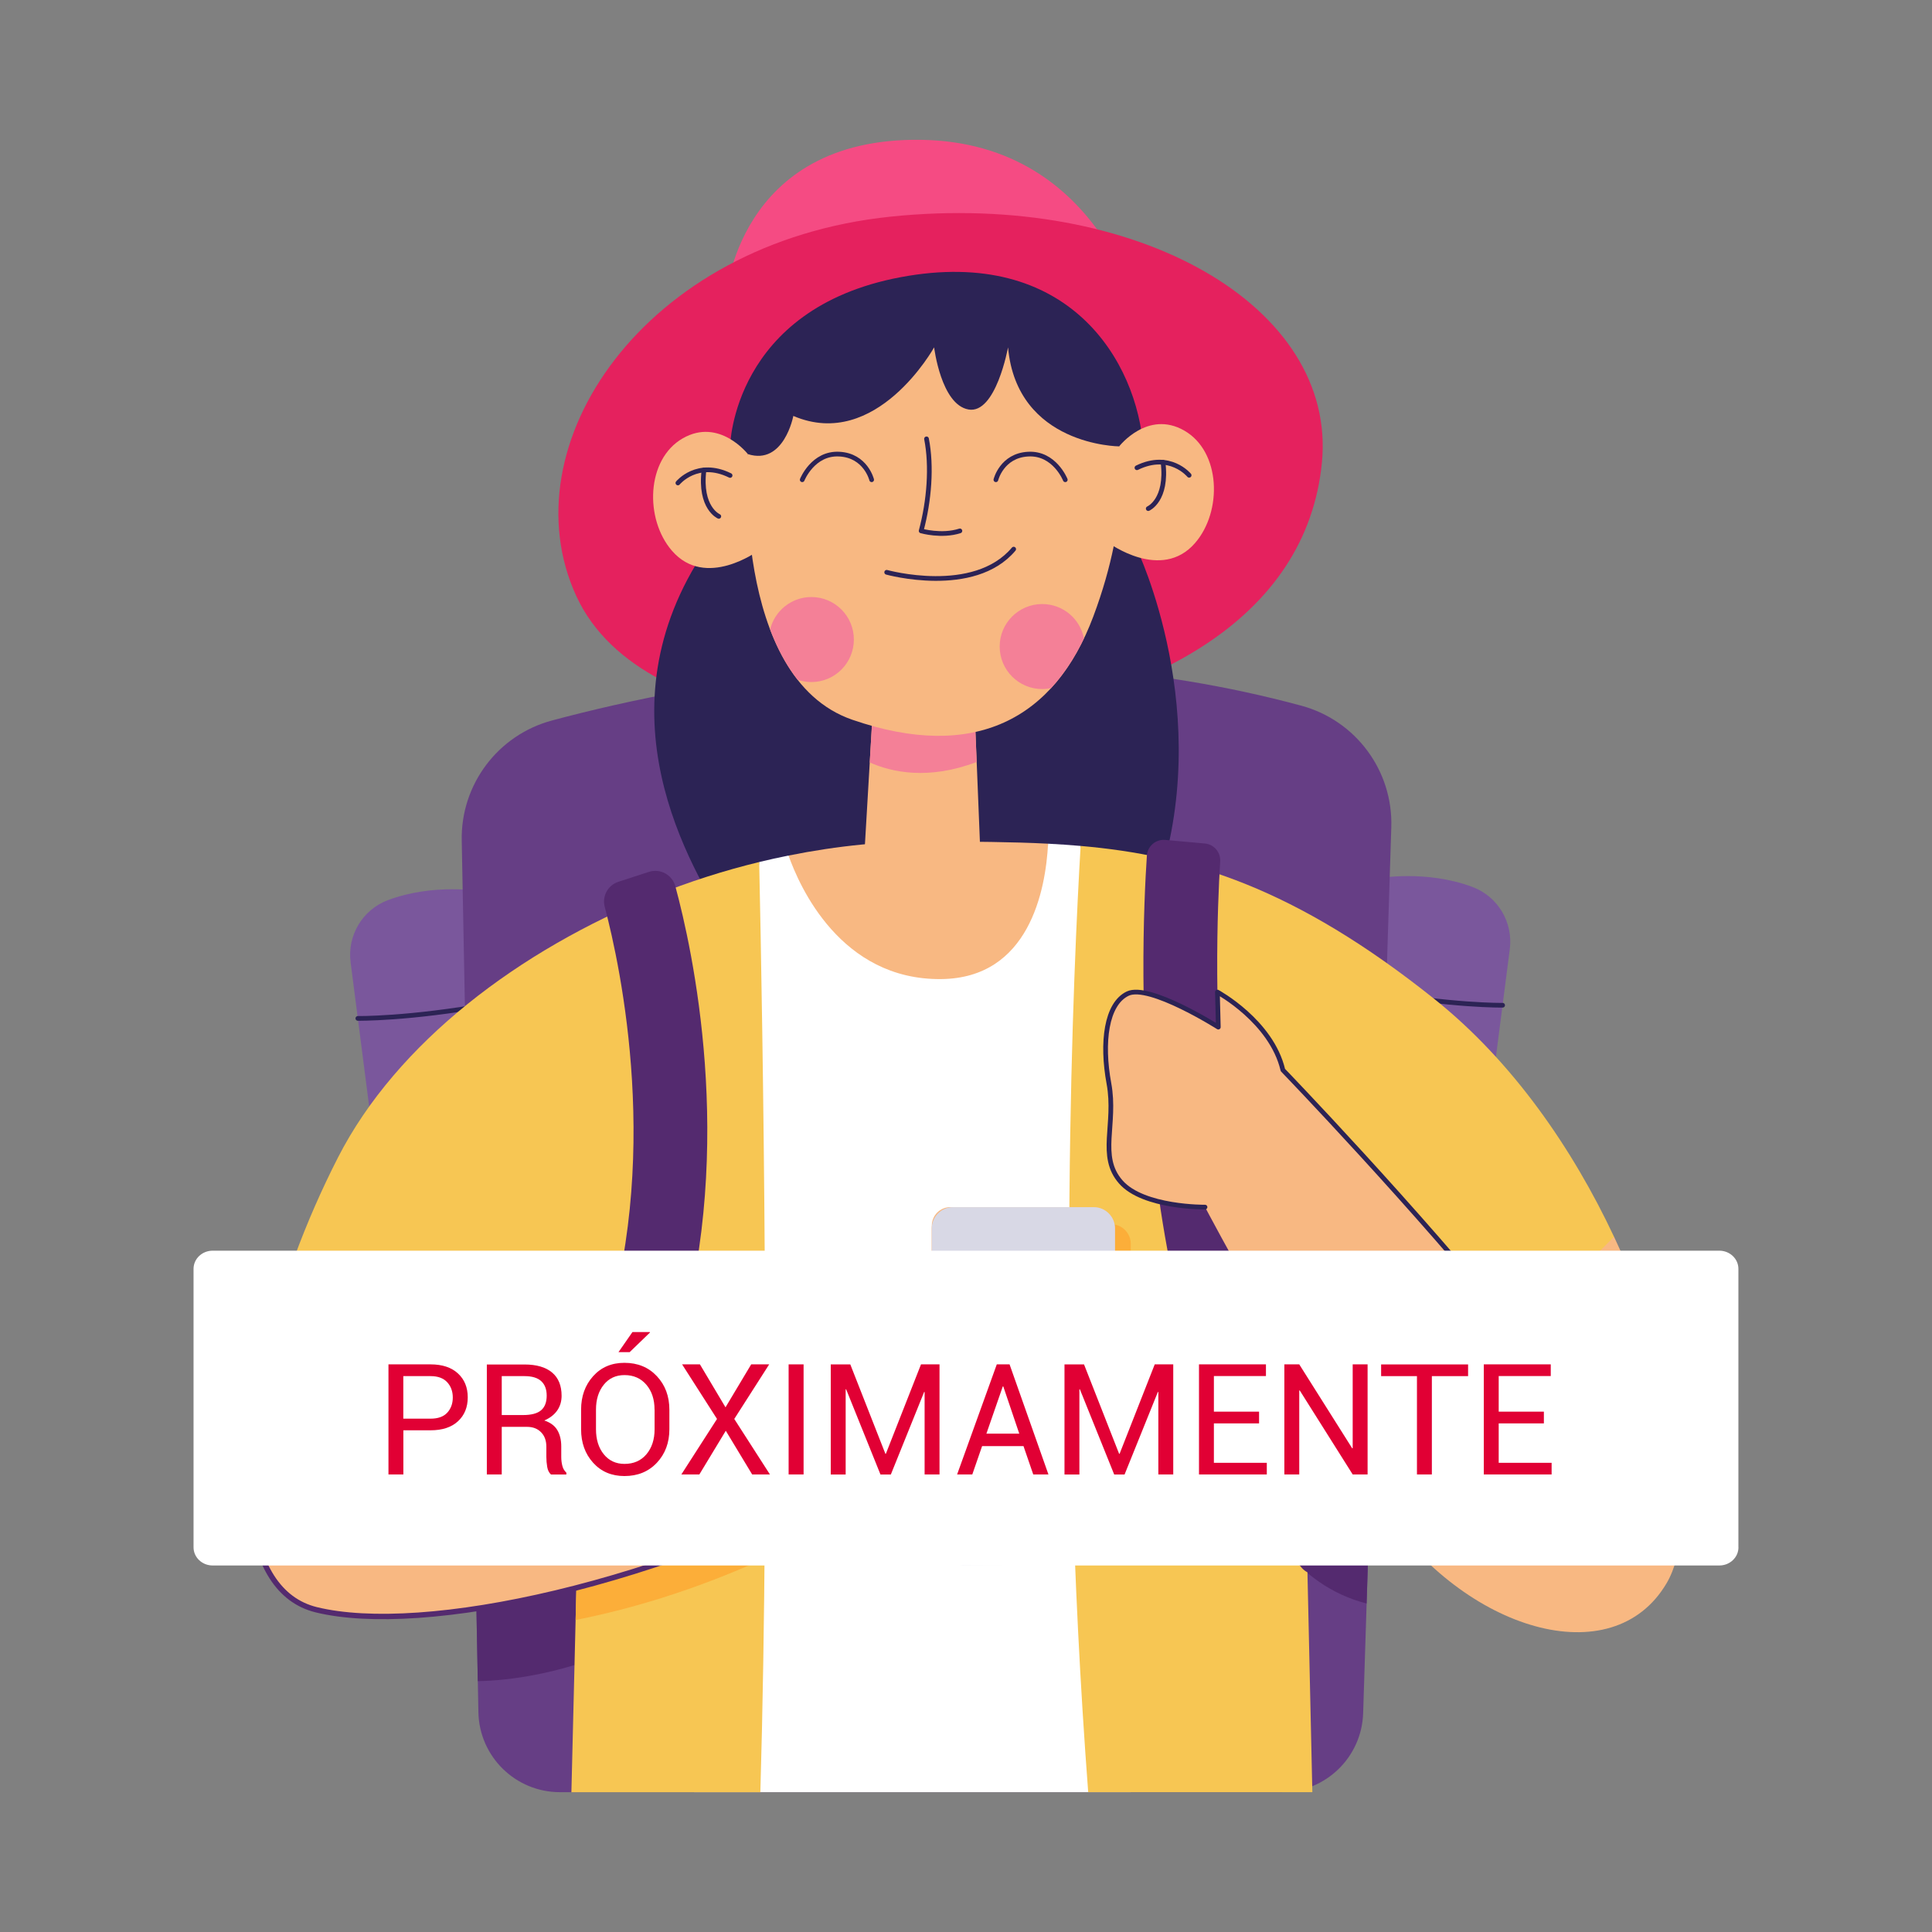 <?xml version="1.0" encoding="UTF-8" standalone="no"?><!DOCTYPE svg PUBLIC "-//W3C//DTD SVG 1.1//EN" "http://www.w3.org/Graphics/SVG/1.1/DTD/svg11.dtd"><svg width="100%" height="100%" viewBox="0 0 337 337" version="1.1" xmlns="http://www.w3.org/2000/svg" xmlns:xlink="http://www.w3.org/1999/xlink" xml:space="preserve" xmlns:serif="http://www.serif.com/" style="fill-rule:evenodd;clip-rule:evenodd;stroke-linecap:round;stroke-linejoin:round;stroke-miterlimit:10;"><rect x="0" y="0" width="337" height="337" fill="#808080" stroke="none"/><g><g><g><g><path d="M84.082,155.489c0,-0 -8.396,-1.515 -16.459,1.539c-4.405,1.67 -7.068,6.165 -6.466,10.831l4.439,34.466c-0,-0 21.491,-0.375 21.589,-0.847c0.09,-0.473 -3.103,-45.989 -3.103,-45.989Z" style="fill:#7a579c;fill-rule:nonzero;"/><path d="M62.419,177.64c0,0 8.828,0.131 23.04,-2.427" style="fill:none;fill-rule:nonzero;stroke:#2c2355;stroke-width:0.82px;"/></g><g><path d="M240.429,153.192c0,0 8.397,-1.514 16.459,1.539c4.406,1.67 7.069,6.165 6.466,10.832l-4.438,34.465c-0,-0 -21.492,-0.375 -21.59,-0.847c-0.089,-0.464 3.103,-45.989 3.103,-45.989Z" style="fill:#7a579c;fill-rule:nonzero;"/><path d="M262.1,175.344c0,-0 -8.828,0.13 -23.039,-2.427" style="fill:none;fill-rule:nonzero;stroke:#2c2355;stroke-width:0.82px;"/></g><path d="M223.563,312.609l-125.897,0c-7.744,0 -14.072,-6.205 -14.219,-13.95l-2.907,-152.055c-0.188,-9.765 6.311,-18.397 15.742,-20.93c25.539,-6.841 77.962,-16.842 130.702,-2.582c9.512,2.574 16.011,11.345 15.701,21.191l-4.911,154.555c-0.244,7.672 -6.531,13.771 -14.211,13.771Z" style="fill:#663e85;fill-rule:nonzero;"/><g><path d="M83.341,293.243c4.935,-0.081 15.335,-1.083 28.072,-7.118c17.901,-8.469 0.798,-31.989 0.798,-31.989l-29.546,3.543l0.676,35.564Z" style="fill:#542a6f;fill-rule:nonzero;"/><path d="M238.377,279.7l1.181,-37.063c-6.8,-7.729 -13.641,-15.441 -13.641,-15.441l-5.286,37.633c0,-0.008 4.968,11.613 17.746,14.871Z" style="fill:#542a6f;fill-rule:nonzero;"/></g></g><g><path d="M126.585,52.037c0,-0 1.89,-28.113 34.083,-27.649c32.201,0.472 38.618,32.804 38.618,32.804l-72.701,-5.155Z" style="fill:#f54b83;fill-rule:nonzero;"/><path d="M162.573,126.969c0,-0 -50.036,3.152 -62.056,-23.015c-12.021,-26.166 11.646,-61.698 54.873,-66.169c43.228,-4.471 77.816,15.791 75.193,42.886c-2.63,27.095 -29.627,42.609 -68.01,46.298Z" style="fill:#e5215e;fill-rule:nonzero;"/></g><path d="M127.351,162.338c-7.232,-11.475 -23.284,-38.293 -4.276,-66.544l4.276,-18.023c-0,0 0.472,-23.935 29.758,-29.424c29.285,-5.489 41.314,14.643 42.34,29.986c1.026,15.344 -1.132,17.461 -1.132,17.461c0,-0 13.894,28.829 3.323,59.32c-10.571,30.483 -74.289,7.224 -74.289,7.224Z" style="fill:#2c2355;fill-rule:nonzero;"/><path d="M152.198,124.697l-1.507,25.669l20.377,0l-1.035,-25.669l-17.835,-0Z" style="fill:#f8b882;fill-rule:nonzero;"/><path d="M151.709,132.995c3.885,1.727 10.27,3.103 18.65,-0.081l-0.334,-8.217l-17.835,-0l-0.481,8.298Z" style="fill:#f48097;fill-rule:nonzero;"/><path d="M130.454,79.213c-0,-0 -3.005,39.009 18.21,46.331c21.214,7.321 35.295,-0 42.047,-18.023c6.759,-18.022 4.503,-29.66 4.503,-29.66c0,0 -17.835,-0.098 -19.382,-17.273c-0,-0 -2.11,11.686 -6.898,10.839c-4.789,-0.847 -5.994,-10.839 -5.994,-10.839c-0,-0 -10.058,18.161 -24.562,11.963c0.008,0.008 -1.637,8.665 -7.924,6.662Z" style="fill:#f8b882;fill-rule:nonzero;"/><g><path d="M189.074,111.365c-0.66,-3.42 -3.665,-6.002 -7.281,-6.002c-4.096,0 -7.419,3.323 -7.419,7.411c-0,4.096 3.323,7.419 7.419,7.419c0.529,0 1.042,-0.057 1.547,-0.163c2.216,-2.402 4.121,-5.301 5.734,-8.665Z" style="fill:#f48097;fill-rule:nonzero;"/><path d="M141.53,104.141c-3.486,0 -6.41,2.411 -7.2,5.66c1.206,3.185 2.769,6.19 4.789,8.763c0.757,0.261 1.564,0.408 2.411,0.408c4.096,-0 7.41,-3.323 7.41,-7.42c0,-4.088 -3.314,-7.411 -7.41,-7.411Z" style="fill:#f48097;fill-rule:nonzero;"/></g><path d="M130.454,79.213c-0,-0 -4.976,-6.417 -11.361,-2.753c-6.385,3.665 -6.678,14.089 -1.873,19.619c5.864,6.759 15.017,-0 15.017,-0l-1.783,-16.866Z" style="fill:#f8b882;fill-rule:nonzero;"/><g><path d="M118.246,84.246c0,-0 3.38,-4.129 9.105,-1.311" style="fill:none;fill-rule:nonzero;stroke:#2c2355;stroke-width:0.82px;"/><path d="M125.38,90.069c0,-0 -3.396,-1.45 -2.581,-8.087" style="fill:none;fill-rule:nonzero;stroke:#2c2355;stroke-width:0.82px;"/></g><path d="M195.214,77.861c0,0 4.976,-6.417 11.361,-2.753c6.385,3.657 6.678,14.089 1.873,19.619c-5.864,6.76 -15.017,0 -15.017,0l1.783,-16.866Z" style="fill:#f8b882;fill-rule:nonzero;"/><g><path d="M207.422,82.902c-0,0 -3.38,-4.129 -9.105,-1.311" style="fill:none;fill-rule:nonzero;stroke:#2c2355;stroke-width:0.82px;"/><path d="M200.288,88.717c-0,-0 3.396,-1.45 2.582,-8.087" style="fill:none;fill-rule:nonzero;stroke:#2c2355;stroke-width:0.82px;"/></g><g><path d="M139.933,83.684c0,-0 1.873,-4.724 6.475,-4.471c4.601,0.244 5.635,4.471 5.635,4.471" style="fill:none;fill-rule:nonzero;stroke:#2c2355;stroke-width:0.82px;"/><path d="M185.816,83.684c0,-0 -1.873,-4.724 -6.474,-4.471c-4.602,0.244 -5.628,4.471 -5.628,4.471" style="fill:none;fill-rule:nonzero;stroke:#2c2355;stroke-width:0.82px;"/><path d="M161.612,76.55c0.945,4.788 0.473,10.791 -0.936,16.052c-0,-0 3.567,1.034 6.759,-0" style="fill:none;fill-rule:nonzero;stroke:#2c2355;stroke-width:0.82px;"/><path d="M154.666,99.825c-0,0 15.204,4.227 22.151,-4.039" style="fill:none;fill-rule:nonzero;stroke:#2c2355;stroke-width:0.82px;"/></g><path d="M182.827,173.08c0,0.146 0,-25.914 0,-25.914c-6.515,-0.334 -13.185,-0.342 -20.278,-0.407c-7.965,-0.074 -16.426,0.749 -24.994,2.475l0,17.046l14.106,21.402c0.008,-0 31.166,-14.749 31.166,-14.602Z" style="fill:#f8b882;fill-rule:nonzero;"/><path d="M121.072,312.609l76.17,0c-1.865,-40.825 -7.5,-162.243 -8.755,-165.052c-1.881,-0.163 -3.762,-0.293 -5.668,-0.391c-0.431,8.119 -3.29,23.479 -18.682,23.617c-17.509,0.155 -24.7,-16.198 -26.59,-21.549c-1.71,0.342 -3.42,0.717 -5.131,1.132l-11.344,162.243Z" style="fill:#fff;fill-rule:nonzero;"/><path d="M192.519,213.531c-7.297,-0.066 -20.474,-0.082 -20.409,0.692c0.09,1.067 -16.85,24.399 -16.85,24.399l-29.644,9.023l-1.979,28.235c9.7,-3.664 20.409,-8.803 31.623,-16.076l8.885,0.725l0.424,9.227c0.081,1.841 1.612,3.282 3.453,3.274l25.816,-0.212c0.554,-0.008 1.075,-0.154 1.539,-0.391c-0.871,-18.519 -1.873,-39.489 -2.858,-58.896Z" style="fill:#d8d8e5;fill-rule:nonzero;"/><g><path d="M250.316,174.35c-24.472,-19.578 -42.821,-25.132 -61.821,-26.793c-1.148,19.268 -4.487,88.581 1.32,165.052l39.099,0l-1.784,-79.957l37.536,0l9.161,1.963l7.713,-18.877c-7.256,-15.458 -17.73,-30.589 -31.224,-41.388Z" style="fill:#f7c653;fill-rule:nonzero;"/><path d="M197.242,269.39l0,-52.415c0,-1.881 -1.507,-3.404 -3.388,-3.428c-1.971,-0.025 -4.593,-0.041 -7.346,-0.041c-0.089,17.762 0.147,37.918 1.01,59.361l6.32,-0.049c1.889,-0.016 3.404,-1.547 3.404,-3.428Z" style="fill:#fcae39;fill-rule:nonzero;"/></g><g><path d="M132.628,312.609c1.71,-58.253 0.424,-133.21 -0.203,-162.243c-6.108,1.483 -12.224,3.429 -18.202,5.848l-23.284,54.352l10.62,24.725l-1.889,77.327l32.958,-0l0,-0.009Z" style="fill:#f7c653;fill-rule:nonzero;"/><path d="M133.361,271.841c0.082,-8.869 0.114,-17.786 0.114,-26.582l-32.404,9.863l-0.668,27.453c9.056,-1.784 20.368,-5.001 32.958,-10.734Z" style="fill:#fcae39;fill-rule:nonzero;"/></g><path d="M227.081,273.494c-31.118,-35.507 -28.096,-108.346 -27.029,-124.26c0.114,-1.645 1.555,-2.874 3.2,-2.728l3.413,0.31l3.501,0.317c1.589,0.147 2.769,1.523 2.672,3.119c-0.921,14.822 -3.535,83.304 23.707,114.61c1.123,1.286 1.018,3.233 -0.204,4.43l-4.52,4.414c-1.344,1.311 -3.502,1.197 -4.74,-0.212Z" style="fill:#542a6f;fill-rule:nonzero;"/><path d="M281.54,215.729c11.662,24.839 14.993,50.517 9.178,60.412c-9.431,16.052 -35.198,8.307 -49.556,-12.957c-14.358,-21.256 -30.971,-52.634 -30.971,-52.634c-0,-0 -10.75,0.114 -14.692,-4.39c-3.941,-4.503 -0.749,-10.041 -2.068,-17.175c-1.311,-7.134 -0.473,-13.894 3.282,-15.677c3.754,-1.784 15.799,5.847 15.799,5.847l-0.155,-6.116c0,0 9.415,5.106 11.418,13.6c-0,0 23.218,24.066 40.882,46.005l16.883,-16.915Z" style="fill:#f8b882;fill-rule:nonzero;"/><path d="M280.253,254.136c-4.048,-6.572 -9.585,-14.024 -15.596,-21.484c-17.664,-21.931 -40.882,-46.005 -40.882,-46.005c-1.995,-8.494 -11.418,-13.6 -11.418,-13.6l0.155,6.116c-0,0 -12.045,-7.631 -15.799,-5.847c-3.755,1.783 -4.602,8.543 -3.282,15.677c1.311,7.134 -1.882,12.672 2.068,17.175c3.942,4.504 14.692,4.39 14.692,4.39" style="fill:none;fill-rule:nonzero;stroke:#2c2355;stroke-width:0.82px;"/><g><path d="M190.776,269.976l-24.53,0c-2.052,0 -3.713,-1.661 -3.713,-3.714l-0,-51.982c-0,-2.052 1.661,-3.714 3.713,-3.714l24.53,0c2.052,0 3.713,1.662 3.713,3.714l0,51.982c0,2.045 -1.661,3.714 -3.713,3.714Z" style="fill:#f8b882;fill-rule:nonzero;"/><path d="M162.533,213.799l-0,52.936c-0,1.791 1.449,3.241 3.241,3.241l-0,-59.418c-1.792,0 -3.241,1.45 -3.241,3.241Z" style="fill:#f8b882;fill-rule:nonzero;"/><path d="M190.776,269.976l-24.53,0c-2.052,0 -3.713,-1.661 -3.713,-3.714l-0,-51.982c-0,-2.052 1.661,-3.714 3.713,-3.714l24.53,0c2.052,0 3.713,1.662 3.713,3.714l0,51.982c0,2.045 -1.661,3.714 -3.713,3.714Z" style="fill:#d8d8e5;fill-rule:nonzero;"/></g><path d="M162.533,229.892l-0,-4.764c-0,-0 -6.548,2.296 -12.322,5.814l-48.66,4.333l-26.101,-14l-29.221,14.953c-5.244,22.428 -3.355,41.542 8.942,44.555c18.398,4.504 60.07,-3.942 98.933,-25.157c-0,0 16.328,3.006 17.175,-0.472c0.847,-3.469 -9.007,-4.129 -9.007,-4.129c0,0 14.732,-2.443 14.83,-5.912c0.098,-3.47 -11.825,-0.847 -15.954,-1.311c0,-0 10.514,-0.75 15.018,-4.227c4.503,-3.469 2.907,-6.287 -2.631,-4.414c-5.538,1.881 -11.638,1.498 -11.638,1.498c0,0 15.238,-1.857 17.168,-6.148c2.353,-5.237 -10.994,-0.432 -16.532,-0.619Z" style="fill:#f8b882;fill-rule:nonzero;"/><path d="M53.486,268.779c-0,-0 -0.937,7.321 6.197,5.823" style="fill:#f8b882;fill-rule:nonzero;"/><path d="M43.835,263.803c1.083,9.023 4.691,15.359 11.336,16.988c18.398,4.504 60.07,-3.941 98.933,-25.156c-0,-0 16.328,3.005 17.175,-0.473c0.847,-3.469 -9.007,-4.129 -9.007,-4.129c0,0 14.732,-2.443 14.83,-5.912c0.098,-3.469 -11.825,-0.847 -15.954,-1.311c0,-0 10.514,-0.75 15.018,-4.227c4.503,-3.469 2.907,-6.287 -2.631,-4.414c-5.538,1.881 -11.638,1.498 -11.638,1.498c0,0 15.238,-1.856 17.168,-6.148c2.362,-5.253 -10.994,-0.448 -16.532,-0.635l-0,-4.765" style="fill:#f8b882;fill-rule:nonzero;stroke:#542a6f;stroke-width:0.94px;stroke-linecap:butt;stroke-linejoin:miter;"/><path d="M101.551,235.283l12.672,-79.077c-23.585,9.52 -45.02,25.637 -55.289,45.736c-5.725,11.206 -10.09,23.161 -12.696,34.294c8.437,1.433 34.668,5.041 55.313,-0.953Z" style="fill:#f7c653;fill-rule:nonzero;"/><path d="M104.752,234.998l13.795,-1.23c9.724,-34.212 2.248,-68.14 -0.749,-79.183c-0.546,-2.004 -2.647,-3.144 -4.617,-2.5l-5.318,1.726c-1.833,0.595 -2.875,2.517 -2.378,4.373c2.785,10.547 10.139,44.605 -0.733,76.814Z" style="fill:#542a6f;fill-rule:nonzero;"/></g><g><path d="M303.24,269.898c0,1.75 -1.49,3.17 -3.33,3.17l-262.82,0c-1.84,0 -3.33,-1.42 -3.33,-3.17l-0,-48.57c-0,-1.75 1.49,-3.17 3.33,-3.17l262.81,0c1.84,0 3.33,1.42 3.33,3.17l0,48.57l0.01,0Z" style="fill:#fff;fill-rule:nonzero;"/><g><g><path d="M70.36,249.488l0,7.7l-2.6,0l0,-19.2l7.34,0c2.05,0 3.64,0.53 4.78,1.58c1.14,1.05 1.71,2.44 1.71,4.17c0,1.74 -0.57,3.13 -1.71,4.18c-1.14,1.05 -2.73,1.57 -4.78,1.57l-4.74,0Zm-0.01,-2.03l4.76,0c1.3,0 2.27,-0.35 2.91,-1.05c0.64,-0.7 0.96,-1.58 0.96,-2.64c0,-1.06 -0.32,-1.95 -0.97,-2.66c-0.65,-0.71 -1.61,-1.07 -2.91,-1.07l-4.75,0l0,7.42Z" style="fill:#e10034;fill-rule:nonzero;"/><path d="M87.52,248.868l0,8.32l-2.6,0l0,-19.18l6.57,0c2.1,0 3.7,0.47 4.81,1.4c1.11,0.93 1.66,2.29 1.66,4.06c0,0.98 -0.26,1.84 -0.77,2.57c-0.51,0.73 -1.26,1.31 -2.25,1.74c1.05,0.34 1.81,0.9 2.27,1.67c0.46,0.77 0.69,1.72 0.69,2.85l0,1.81c0,0.6 0.07,1.13 0.2,1.61c0.13,0.48 0.36,0.86 0.69,1.16l-0,0.32l-2.68,0c-0.34,-0.3 -0.56,-0.74 -0.66,-1.32c-0.1,-0.58 -0.15,-1.18 -0.15,-1.79l-0,-1.75c-0,-1.04 -0.3,-1.87 -0.91,-2.5c-0.61,-0.63 -1.42,-0.95 -2.44,-0.95l-4.43,0l0,-0.02Zm0,-2.04l3.7,0c1.47,0 2.52,-0.28 3.17,-0.84c0.65,-0.56 0.97,-1.41 0.97,-2.55c-0,-1.08 -0.31,-1.92 -0.94,-2.51c-0.63,-0.59 -1.61,-0.89 -2.93,-0.89l-3.97,0l-0,6.79Z" style="fill:#e10034;fill-rule:nonzero;"/><path d="M116.76,249.308c0,2.35 -0.73,4.29 -2.18,5.84c-1.46,1.55 -3.34,2.32 -5.66,2.32c-2.24,0 -4.06,-0.77 -5.46,-2.32c-1.4,-1.55 -2.1,-3.49 -2.1,-5.84l0,-3.42c0,-2.34 0.7,-4.28 2.1,-5.84c1.4,-1.56 3.22,-2.33 5.46,-2.33c2.32,0 4.21,0.78 5.66,2.33c1.45,1.55 2.18,3.5 2.18,5.85l0,3.41Zm-2.59,-3.44c0,-1.76 -0.47,-3.2 -1.42,-4.32c-0.95,-1.12 -2.22,-1.69 -3.82,-1.69c-1.51,0 -2.72,0.56 -3.62,1.69c-0.9,1.12 -1.35,2.57 -1.35,4.32l0,3.44c0,1.78 0.45,3.23 1.35,4.35c0.9,1.12 2.11,1.69 3.62,1.69c1.61,0 2.88,-0.56 3.83,-1.68c0.94,-1.12 1.42,-2.57 1.42,-4.36l0,-3.44l-0.01,0Zm-3.85,-13.52l3.03,0l0.03,0.08l-3.55,3.43l-1.95,0l2.44,-3.51Z" style="fill:#e10034;fill-rule:nonzero;"/><path d="M126.55,245.478l4.48,-7.49l3.14,0l-6.09,9.52l6.22,9.68l-3.1,0l-4.6,-7.62l-4.61,7.62l-3.14,0l6.22,-9.68l-6.09,-9.52l3.11,0l4.46,7.49Z" style="fill:#e10034;fill-rule:nonzero;"/><rect x="137.56" y="237.988" width="2.61" height="19.2" style="fill:#e10034;fill-rule:nonzero;"/><path d="M154.44,253.588l0.08,0l6.13,-15.6l3.23,0l0,19.2l-2.6,0l-0,-14.38l-0.08,-0.01l-5.81,14.4l-1.81,0l-5.99,-14.87l-0.08,0.01l0,14.86l-2.6,0l0,-19.2l3.41,0l6.12,15.59Z" style="fill:#e10034;fill-rule:nonzero;"/><path d="M178.53,252.248l-7.22,0l-1.71,4.94l-2.65,0l6.92,-19.2l2.23,0l6.78,19.2l-2.65,0l-1.7,-4.94Zm-6.47,-2.18l5.73,0l-2.79,-8.24l-0.08,0l-2.86,8.24Z" style="fill:#e10034;fill-rule:nonzero;"/><path d="M195.21,253.588l0.08,0l6.13,-15.6l3.23,0l0,19.2l-2.6,0l0,-14.38l-0.08,-0.01l-5.81,14.4l-1.81,0l-5.99,-14.87l-0.08,0.01l0,14.86l-2.6,0l0,-19.2l3.41,0l6.12,15.59Z" style="fill:#e10034;fill-rule:nonzero;"/><path d="M219.62,248.288l-7.88,0l0,6.87l9.23,0l0,2.03l-11.83,0l0,-19.2l11.68,0l0,2.04l-9.08,0l0,6.21l7.88,0l0,2.05Z" style="fill:#e10034;fill-rule:nonzero;"/><path d="M238.55,257.188l-2.6,0l-9.24,-14.66l-0.08,0.03l0,14.63l-2.6,0l-0,-19.2l2.6,0l9.24,14.65l0.08,-0.03l-0,-14.62l2.6,0l0,19.2Z" style="fill:#e10034;fill-rule:nonzero;"/><path d="M256.09,240.038l-6.33,0l0,17.15l-2.6,0l0,-17.15l-6.25,0l0,-2.04l15.17,0l0,2.04l0.01,0Z" style="fill:#e10034;fill-rule:nonzero;"/><path d="M269.3,248.288l-7.88,0l0,6.87l9.23,0l0,2.03l-11.83,0l0,-19.2l11.68,0l0,2.04l-9.08,0l0,6.21l7.88,0l0,2.05Z" style="fill:#e10034;fill-rule:nonzero;"/></g></g></g></g></svg>
